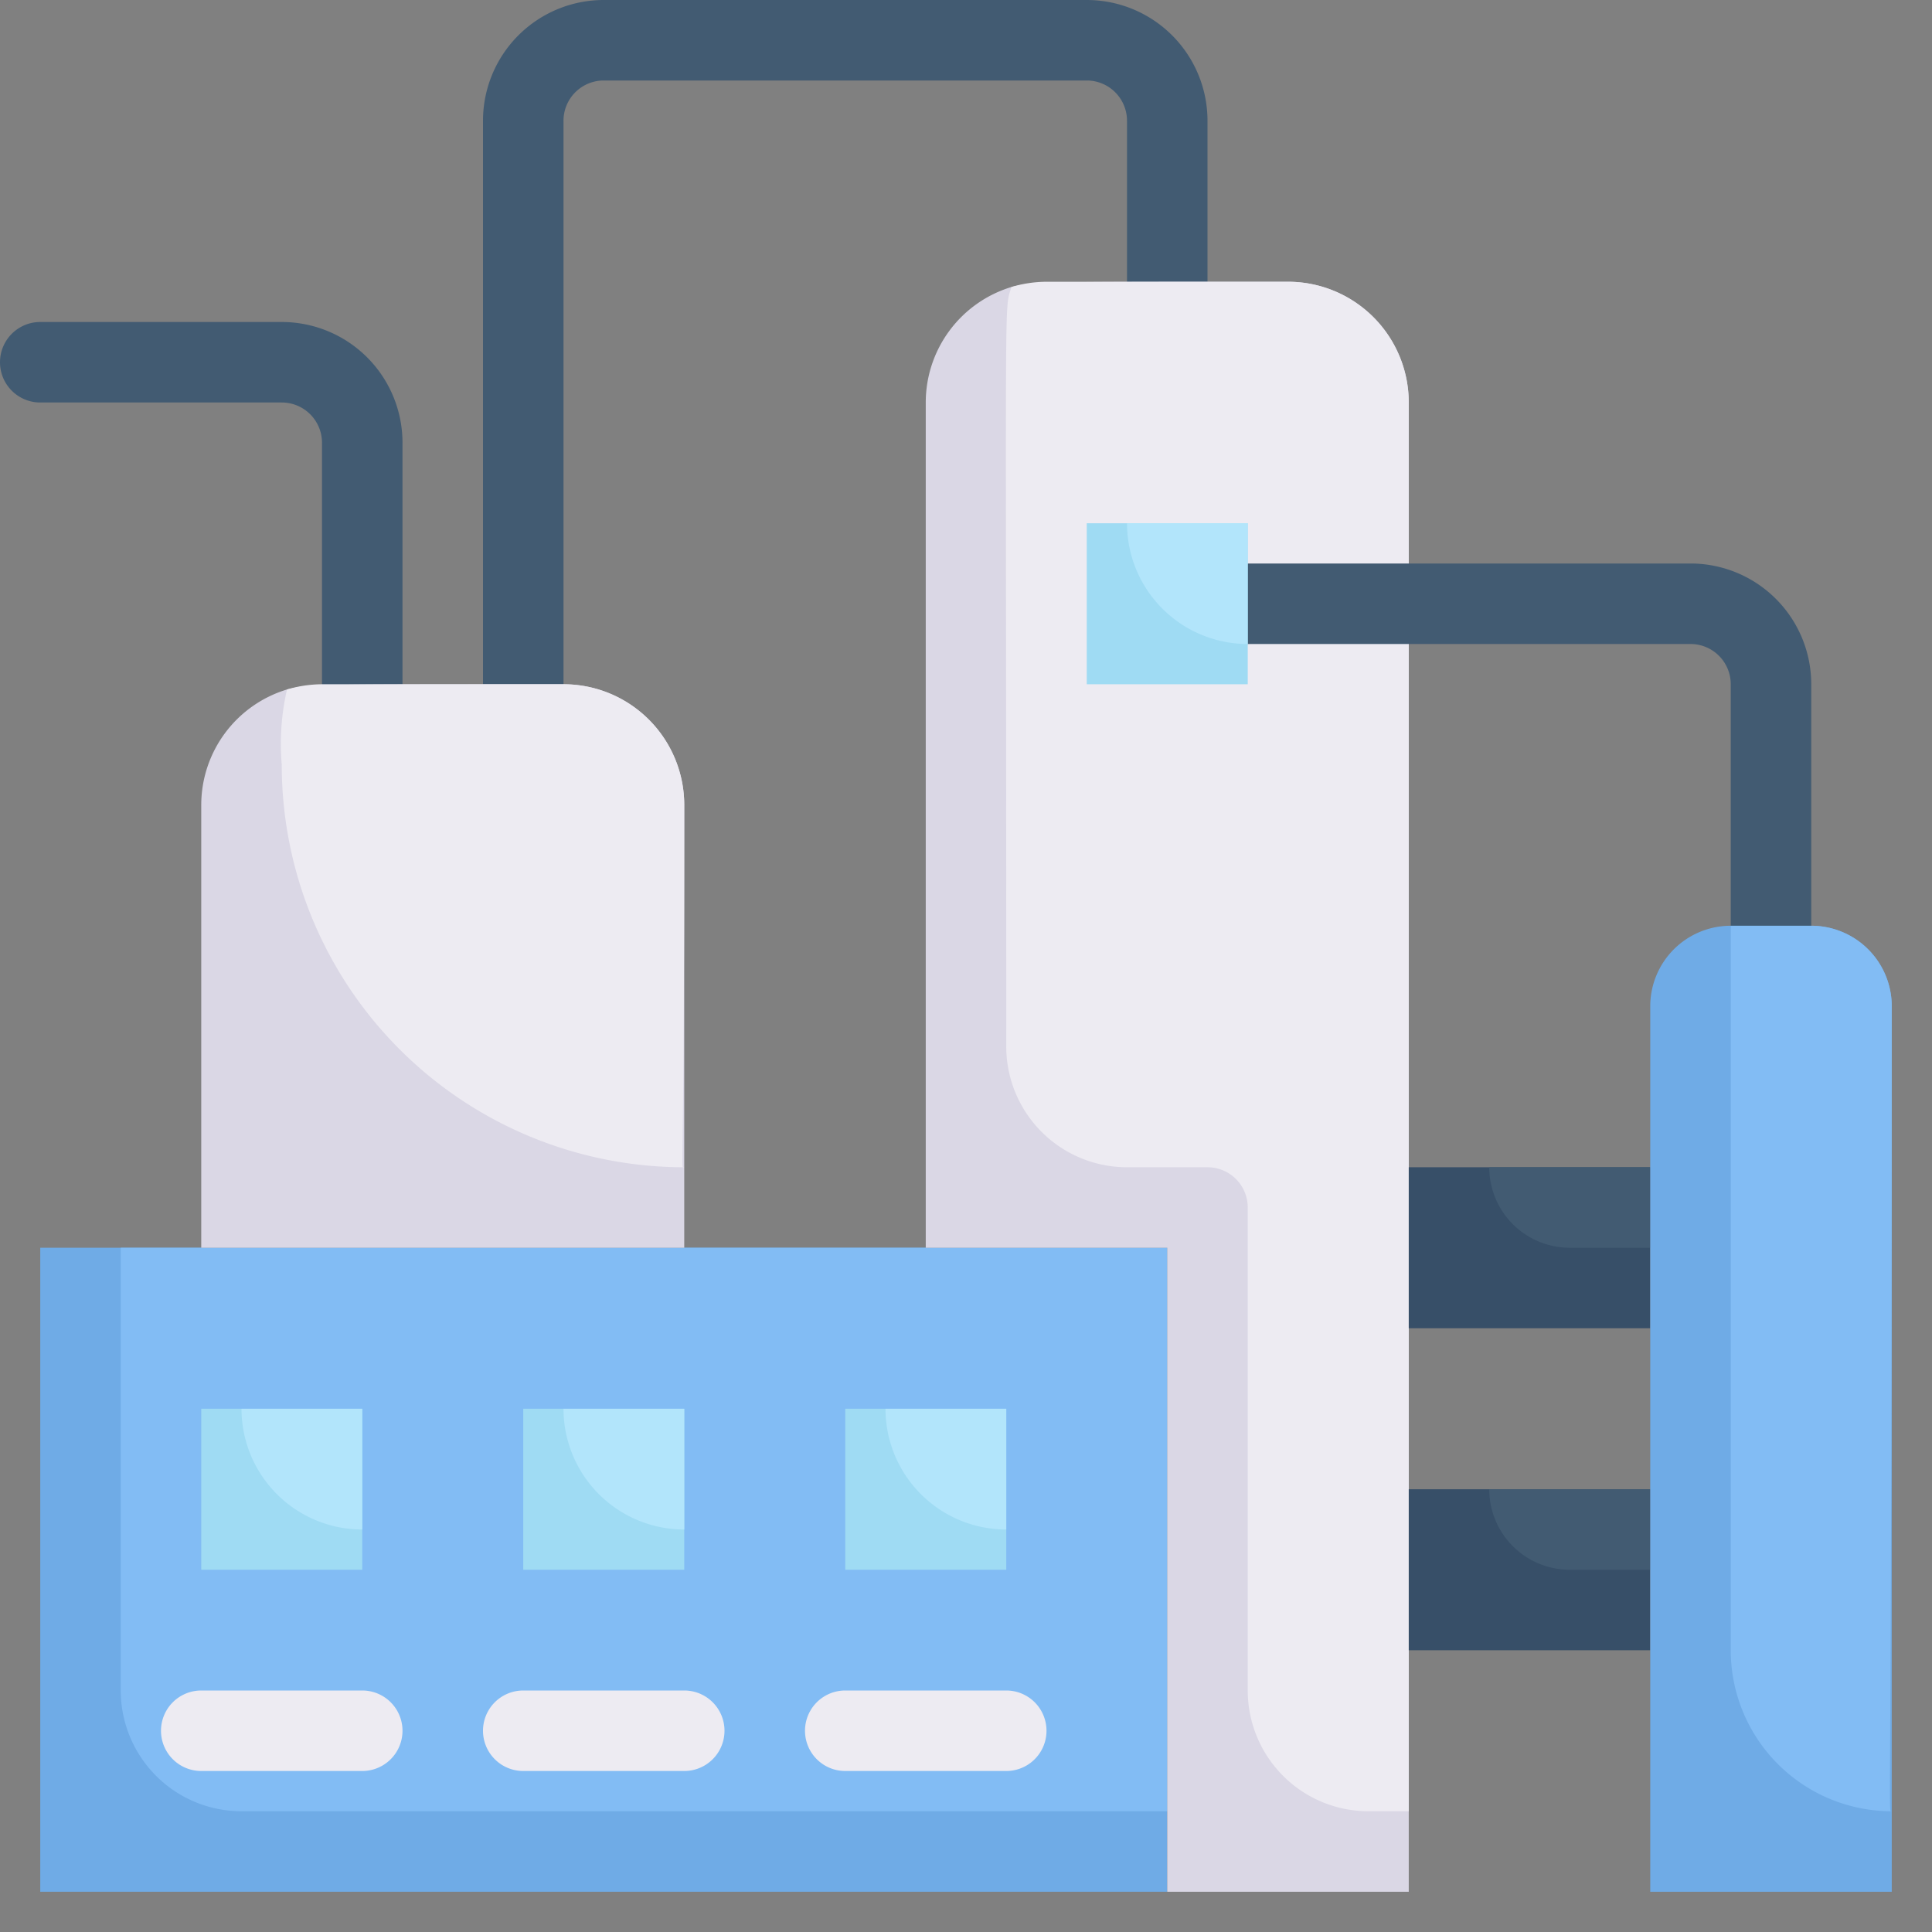 <svg xmlns="http://www.w3.org/2000/svg" viewBox="0 0 48 48"><rect x="0" y="0" width="48" height="48" fill="#808080" stroke="none"/><defs><style>.cls-1{fill:#425b72;}.cls-2{fill:#6fabe6;}.cls-3{fill:#82bcf4;}.cls-4{fill:#dad7e5;}.cls-5{fill:#edebf2;}.cls-6{fill:#374f68;}.cls-7{fill:#9fdbf3;}.cls-8{fill:#b2e5fb;}</style></defs><title>Refinery</title><g id="Refinery"><path class="cls-1" d="M12,17V3a3,3,0,0,1,3-3H27a3,3,0,0,1,3,3V7a1,1,0,0,1-2,0V3a1,1,0,0,0-1-1H15a1,1,0,0,0-1,1V17A1,1,0,0,1,12,17Z"></path><path class="cls-1" d="M8,17V11a1,1,0,0,0-1-1H1A1,1,0,0,1,1,8H7a3,3,0,0,1,3,3v6A1,1,0,0,1,8,17Z"></path><rect class="cls-2" x="1" y="31" width="28" height="16"></rect><path class="cls-3" d="M29,31V45H6a3,3,0,0,1-3-3V31Z"></path><path class="cls-4" d="M35,10V47H29V31H23V10a3,3,0,0,1,2.13-2.87C25.73,7,25.39,7,32,7A3,3,0,0,1,35,10Z"></path><path class="cls-5" d="M35,10V45H34a3,3,0,0,1-3-3V30a1,1,0,0,0-1-1H28a3,3,0,0,1-3-3c0-19.51-.06-18.24.13-18.87A3.1,3.1,0,0,1,26,7h6A3,3,0,0,1,35,10Z"></path><rect class="cls-6" x="35" y="29" width="6" height="4"></rect><rect class="cls-6" x="35" y="37" width="6" height="4"></rect><path class="cls-1" d="M41,37v2H39a2,2,0,0,1-2-2Z"></path><path class="cls-4" d="M17,20V31H5V20a3,3,0,0,1,2.13-2.87C7.73,17,7.39,17,14,17A3,3,0,0,1,17,20Z"></path><path class="cls-5" d="M17,20c0,9.57-.1,9,0,9A10,10,0,0,1,7,19a6.05,6.05,0,0,1,.13-1.87A3.1,3.1,0,0,1,8,17h6A3,3,0,0,1,17,20Z"></path><rect class="cls-7" x="5" y="35" width="4" height="4"></rect><path class="cls-8" d="M9,35v3a3,3,0,0,1-3-3Z"></path><rect class="cls-7" x="13" y="35" width="4" height="4"></rect><rect class="cls-7" x="21" y="35" width="4" height="4"></rect><path class="cls-5" d="M9,44H5a1,1,0,0,1,0-2H9A1,1,0,0,1,9,44Z"></path><path class="cls-5" d="M17,44H13a1,1,0,0,1,0-2h4A1,1,0,0,1,17,44Z"></path><path class="cls-5" d="M25,44H21a1,1,0,0,1,0-2h4A1,1,0,0,1,25,44Z"></path><path class="cls-1" d="M43,23V17a1,1,0,0,0-1-1H31a1,1,0,0,1,0-2H42a3,3,0,0,1,3,3v6A1,1,0,0,1,43,23Z"></path><rect class="cls-7" x="27" y="13" width="4" height="4"></rect><path class="cls-8" d="M31,13v3a3,3,0,0,1-3-3Z"></path><path class="cls-1" d="M41,29v2H39a2,2,0,0,1-2-2Z"></path><path class="cls-2" d="M47,25V47H41V25a2,2,0,0,1,2-2h2A2,2,0,0,1,47,25Z"></path><path class="cls-3" d="M47,25c0,20.82-.1,20,0,20a4,4,0,0,1-4-4V23h2A2,2,0,0,1,47,25Z"></path><path class="cls-8" d="M17,35v3a3,3,0,0,1-3-3Z"></path><path class="cls-8" d="M25,35v3a3,3,0,0,1-3-3Z"></path></g></svg>